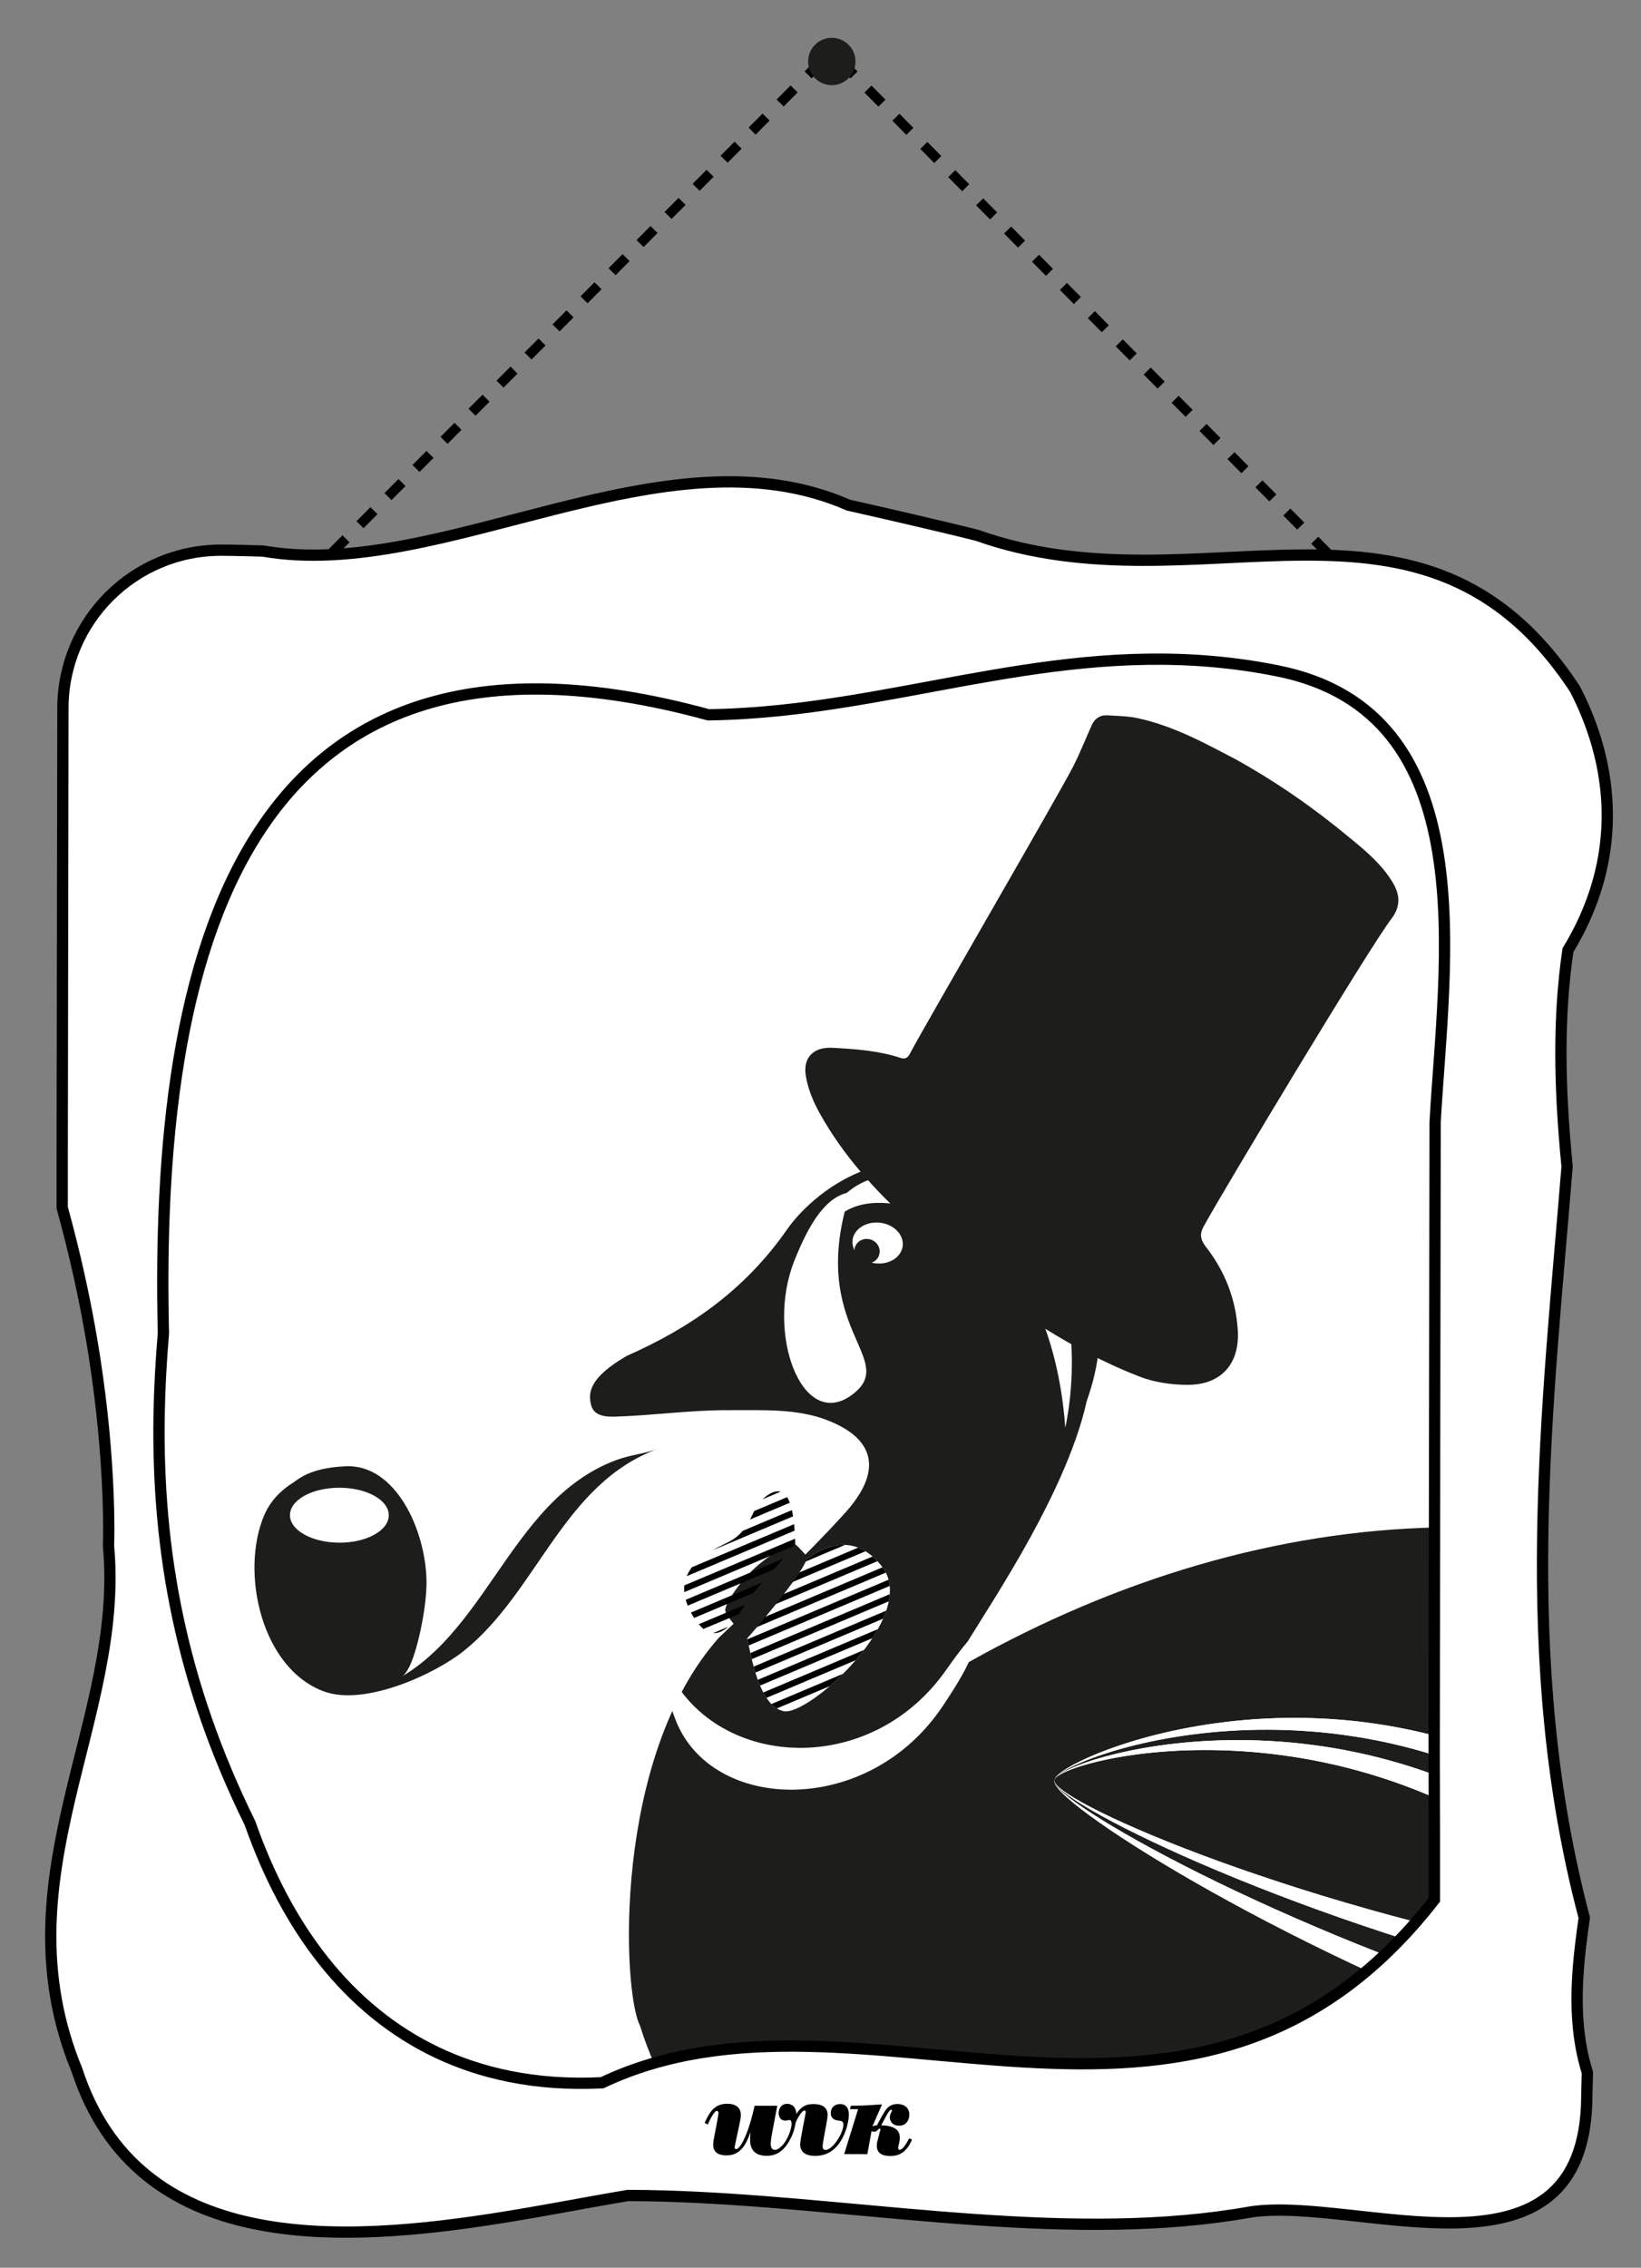 <?xml version="1.0" encoding="utf-8"?>
<!-- Generator: Adobe Illustrator 17.0.0, SVG Export Plug-In . SVG Version: 6.00 Build 0)  -->
<!DOCTYPE svg PUBLIC "-//W3C//DTD SVG 1.1//EN" "http://www.w3.org/Graphics/SVG/1.1/DTD/svg11.dtd">
<svg version="1.1" id="Capa_1" xmlns="http://www.w3.org/2000/svg" xmlns:xlink="http://www.w3.org/1999/xlink" x="0px" y="0px"
	 width="145.5px" height="201px" viewBox="0 0 145.5 201" enable-background="new 0 0 145.5 201" xml:space="preserve">
<rect x="0" y="0" width="145.5" height="201" fill="#808080" stroke="none"/>
<g>
	
		<line fill="none" stroke="#000000" stroke-width="0.88" stroke-miterlimit="10" stroke-dasharray="1.759,1.759" x1="17.018" y1="61.458" x2="72.862" y2="5.423"/>
	
		<line fill="none" stroke="#000000" stroke-width="0.88" stroke-miterlimit="10" stroke-dasharray="1.759,1.759" x1="130.189" y1="61.629" x2="74.515" y2="5.425"/>
	<path fill="none" d="M41.586,114.23c11.213-2.77,19.037,6.65,17.076,17.567c0.192,0.272,0.422,0.468,0.662,0.657
		c2.605,2.093,6.008,3.188,9.589,2.801"/>
	<path fill="#FFFFFF" stroke="#000000" stroke-miterlimit="10" d="M140.673,186.681c-0.753,16.441-20.361,8-29.737,9.367
		c-1.949,0.348-3.922,0.602-5.925,0.778c-15.994,1.398-33.51-2.216-49.341-2.229c-1.663,0.276-3.475,0.61-5.383,0.954
		c-13.728,2.488-32.628,5.634-40.894-6.697c-1.035-1.545-1.902-3.326-2.576-5.385c-7.001-16.999,4.232-30.999,2.805-46.429
		c0.051-2.007-0.001-3.997-0.108-5.983c-0.435-7.949-1.77-15.933-3.998-24.011c-0.002-1.326-0.003-2.639-0.001-3.938
		C5.55,80.989,5.578,62.76,5.578,62.76c0.012-7.742,6.296-14.007,14.037-13.995c0,0,1.333,0.002,3.707,0.078
		c15.912,2.752,35.554-11.231,51.91-4.069c1.789,0.398,3.579,0.816,5.376,1.231c1.999,0.467,4.002,0.934,6.011,1.439
		c19.885,7.057,39.53-6.93,53.027,13.629c0.743,1.434,1.353,2.916,1.818,4.421c1.853,6.023,1.363,12.469-2.441,18.724
		c-0.222,1.508-0.379,3.027-0.481,4.545c-0.201,3.044-0.178,6.103-0.017,9.151c0.097,1.832,0.245,3.656,0.421,5.478
		c-1.713,21.236-4.551,43.657,1.524,66.589c-0.229,1.594-0.438,3.175-0.543,4.734c-0.225,3.113-0.078,6.13,0.818,8.984
		C140.695,185.664,140.673,186.681,140.673,186.681z"/>
	<g>
		<g>
			<g>
				<g>
					<g>
						<g>
							<path d="M62.477,188.161c0.407-0.889,0.834-1.7,2.013-1.698c0.732,0.001,1.199,0.342,1.198,0.998
								c0,0.134-0.021,0.272-0.042,0.406c-0.066,0.395-0.516,2.398-0.516,2.473c0,0.096,0.079,0.148,0.144,0.148
								c0.175,0,0.389-0.333,0.454-0.425c0.265-0.398,0.758-1.501,1.18-3.421l2.01,0.003c-0.059,0.354-0.412,2.133-0.482,2.532
								c-0.028,0.154-0.097,0.57-0.097,0.821c0,0.127-0.001,0.553,0.377,0.554c0.271,0,0.581-0.322,0.678-0.425
								c0.482-0.532,0.793-1.459,0.793-1.885c0-0.058,0.001-0.34-0.213-0.341c-0.027,0-0.065,0.014-0.096,0.024
								c-0.113,0.027-0.162,0.034-0.247,0.034c-0.543-0.001-0.59-0.534-0.59-0.685c0.001-0.361,0.221-0.804,0.754-0.803
								c0.333,0.001,0.821,0.176,0.82,1.025c0,0.172-0.018,0.351-0.049,0.55c-0.097,0.608-0.253,1.154-0.594,1.731
								c-0.531,0.937-1.187,1.304-2.009,1.303c-0.495-0.001-0.859-0.146-1.085-0.359c-0.37-0.351-0.37-0.901-0.369-1.086
								c0-0.172,0.007-0.337,0.035-0.653c-0.404,1.14-0.91,2.064-2.137,2.062c-0.22,0-0.388-0.039-0.484-0.059
								c-0.223-0.055-0.687-0.211-0.686-0.888c0-0.261,0.059-0.543,0.111-0.811c0.055-0.282,0.357-1.817,0.357-1.982
								c0-0.089-0.027-0.203-0.14-0.203c-0.1,0-0.165,0.075-0.206,0.127c-0.155,0.182-0.407,0.594-0.599,1.081L62.477,188.161z"/>
							<path d="M70.208,188.145c0.669-1.583,1.356-1.651,1.934-1.65c0.299,0,1.237,0.029,1.235,0.947c0,0.11-0.014,0.213-0.021,0.32
								c-0.049,0.398-0.416,2.137-0.416,2.463c0,0.089-0.001,0.333,0.268,0.334c0.591,0.001,1.569-1.451,1.57-2.241
								c0-0.309-0.175-0.33-0.415-0.358c-0.426-0.038-0.704-0.241-0.703-0.678c0.001-0.447,0.31-0.79,0.833-0.789
								c0.529,0.001,0.773,0.376,0.772,0.943c-0.001,0.543-0.264,1.869-1.032,2.758c-0.269,0.309-0.85,0.896-1.974,0.894
								c-0.615-0.001-1.312-0.205-1.311-1.026c0.001-0.454,0.495-2.717,0.496-2.862c0-0.058-0.027-0.134-0.12-0.134
								c-0.261,0-0.702,0.851-0.854,1.215L70.208,188.145z"/>
							<path d="M75.44,186.644c0.289,0,0.625-0.013,1.062-0.019c0.241-0.01,1.43-0.084,1.705-0.104l-0.859,1.961
								c0.186-0.093,0.241-0.103,0.409-0.102c0.093-0.203,0.61-1.161,0.823-1.421c0.114-0.134,0.386-0.474,0.994-0.473
								c0.591,0.001,1.054,0.321,1.053,0.957c-0.001,0.447-0.273,0.969-0.909,0.968c-0.619-0.001-0.824-0.455-0.824-0.747
								c0-0.172,0.062-0.299,0.124-0.426c0.069-0.113,0.069-0.124,0.069-0.154c0-0.055-0.034-0.086-0.076-0.086
								c-0.134,0-0.337,0.367-0.434,0.553c-0.069,0.113-0.368,0.704-0.448,0.831c0.223,0,0.357,0.001,0.629,0.056
								c0.821,0.156,1.027,0.582,1.026,1.036c0,0.234-0.052,0.464-0.104,0.642c-0.017,0.093-0.041,0.199-0.042,0.285
								c0,0.042,0.006,0.144,0.13,0.144c0.244,0,0.554-0.442,0.837-1.012l0.257,0.107c-0.534,1.316-1.383,1.459-1.926,1.458
								c-0.756-0.001-1.196-0.284-1.195-0.909c0-0.117,0.018-0.234,0.039-0.35c0.031-0.103,0.193-0.77,0.224-0.869
								c0.035-0.124,0.059-0.175,0.059-0.234c0-0.055-0.058-0.069-0.058-0.069c-0.062,0-0.1,0.052-0.137,0.079
								c-0.097,0.11-0.2,0.202-0.378,0.202c-0.103,0-0.161-0.034-0.213-0.065l-0.374,2.047l-2.055-0.003l1.236-3.981l-0.718-0.001
								L75.44,186.644z"/>
						</g>
					</g>
				</g>
			</g>
		</g>
	</g>
	<g>
		<defs>
			<path id="SVGID_1_" d="M127.182,168.377c-21.449,27.56-50.922,5.383-73.803,16.228c-2.942,0.147-5.68-0.053-8.229-0.569
				c-9.165-1.845-15.795-7.724-20.143-15.902c-1.086-2.042-2.031-4.233-2.838-6.536c-6.122-12.41-8.255-24.145-8.062-36.161
				c0.042-2.405,0.172-4.817,0.382-7.25c-0.802-33.047,6.626-66.233,48.32-54.83c2.172-0.031,4.295-0.172,6.392-0.389
				c14.661-1.524,27.984-6.748,44.119-3.497c18.436,3.715,14.713,25.842,13.925,39.991c-0.003,1.718-0.005,3.495-0.008,5.305
				c-0.021,13.607-0.045,29.476-0.063,41.953c-0.005,3.113-0.009,6.02-0.01,8.642c0.006,2.625,0.006,4.951,0.014,6.883
				C127.186,166.102,127.182,168.377,127.182,168.377z"/>
		</defs>
		<clipPath id="SVGID_2_">
			<use xlink:href="#SVGID_1_"  overflow="visible"/>
		</clipPath>
		<g clip-path="url(#SVGID_2_)">
			<g>
				<path fill-rule="evenodd" clip-rule="evenodd" fill="#1D1D1B" d="M103.705,280.578l-0.326,25.07L96.67,306.5l-0.865-2.62
					c0,0-5.831,2.324-10.219,4.067c-4.363,1.743-12.235,1.439-16.897-1.187c-4.649-2.632-5.075-6.901-4.529-9.285
					c0.813-3.425,4.406-5.062,8.058-2.644c3.351,2.225,1.802,3.947,6.917,4.866c3.411,0.614,9.701-0.394,11.551-3.126
					c3.079-4.579,4.145-12.237,4.344-16.7L103.705,280.578z"/>
				<path fill="none" stroke="#1D1D1B" stroke-width="0.506" stroke-miterlimit="10" d="M95.277,280.152
					c-3.614-0.298-4.689-0.65-4.689-0.65s-2.59,10.683-3.56,11.709c-0.984,1.05-4.055,6.708-17.914,3.031"/>
				<path fill="#1D1D1B" d="M91.983,281.711c-0.001,0.337-0.218,0.605-0.475,0.604c-0.261,0-0.47-0.269-0.47-0.606
					c0.001-0.333,0.211-0.598,0.472-0.597C91.767,281.113,91.983,281.378,91.983,281.711z"/>
				<path fill="#1D1D1B" d="M94.057,282.463c-0.001,0.344-0.211,0.605-0.462,0.604c-0.265,0-0.484-0.262-0.484-0.606
					c0-0.32,0.221-0.59,0.485-0.59C93.848,281.872,94.057,282.144,94.057,282.463z"/>
				<path fill="#1D1D1B" d="M90.774,285.698c0,0.327-0.211,0.594-0.479,0.594c-0.254,0-0.467-0.269-0.466-0.595
					c0-0.33,0.214-0.601,0.468-0.601C90.565,285.097,90.774,285.369,90.774,285.698z"/>
				<path fill="#1D1D1B" d="M93.126,286.754c0,0.326-0.211,0.601-0.468,0.601c-0.258,0-0.467-0.276-0.466-0.602
					c0.001-0.334,0.21-0.605,0.468-0.604C92.917,286.149,93.126,286.42,93.126,286.754z"/>
				<path fill="#1D1D1B" d="M89.853,290.223c0,0.326-0.214,0.601-0.478,0.601c-0.251,0-0.474-0.276-0.473-0.602
					c0.001-0.337,0.224-0.598,0.475-0.597C89.641,289.624,89.853,289.886,89.853,290.223z"/>
				<path fill="#1D1D1B" d="M91.759,291.232c-0.001,0.333-0.211,0.605-0.465,0.604c-0.261,0-0.467-0.272-0.466-0.606
					c0-0.327,0.207-0.608,0.468-0.608C91.55,290.624,91.759,290.906,91.759,291.232z"/>
				<path fill="#1D1D1B" d="M87.576,293.892c0,0.33-0.204,0.598-0.479,0.597c-0.247,0-0.46-0.268-0.459-0.599
					c0.001-0.333,0.214-0.597,0.461-0.597C87.374,293.294,87.577,293.559,87.576,293.892z"/>
				<path fill="#1D1D1B" d="M89.281,295.661c-0.001,0.337-0.204,0.594-0.461,0.594c-0.261,0-0.467-0.258-0.466-0.595
					c0.001-0.334,0.207-0.601,0.468-0.601C89.079,295.06,89.282,295.328,89.281,295.661z"/>
				<path fill="none" stroke="#1D1D1B" stroke-width="0.506" stroke-linecap="round" stroke-miterlimit="10" d="M76.757,295.498
					c-0.203,2.467,0.814,4.558,2.261,4.663"/>
				<path fill="none" stroke="#1D1D1B" stroke-width="0.506" stroke-linecap="round" stroke-miterlimit="10" d="M78.791,295.47
					c-1.97,0.932-3.045,2.779-2.405,4.133"/>
				<path fill="none" stroke="#1D1D1B" stroke-width="0.506" stroke-linecap="round" stroke-miterlimit="10" d="M79.619,295.368
					c-0.189,2.591,0.893,4.788,2.443,4.903"/>
				<path fill="none" stroke="#1D1D1B" stroke-width="0.506" stroke-linecap="round" stroke-miterlimit="10" d="M81.496,295
					c-1.933,0.987-2.73,3.26-1.805,5.083"/>
				<path fill="none" stroke="#1D1D1B" stroke-width="0.506" stroke-linecap="round" stroke-miterlimit="10" d="M81.637,294.911
					c0.284,2.763,1.996,4.838,3.835,4.662"/>
				<path fill="none" stroke="#1D1D1B" stroke-width="0.506" stroke-linecap="round" stroke-miterlimit="10" d="M83.824,294.066
					c0.298,2.949,2.264,5.027,3.824,4.875"/>
				<path fill="none" stroke="#1D1D1B" stroke-width="0.506" stroke-linecap="round" stroke-miterlimit="10" d="M84.515,293.658
					c-2.294,1.199-3.123,4.119-1.862,6.557"/>
				<path fill="none" stroke="#1D1D1B" stroke-width="0.506" stroke-linecap="round" stroke-miterlimit="10" d="M85.278,293.133
					c-0.455,0.968-1.387,3.496,0.107,6.347"/>
			</g>
			<g>
				<path fill-rule="evenodd" clip-rule="evenodd" fill="#1D1D1B" d="M145.153,271.356l12.71,18.458l-4.446,4.106l-1.994-1.463
					c0,0-3.048,4.706-5.342,8.232c-2.294,3.532-8.186,7.389-12.953,7.877c-4.75,0.491-7.264-2.416-8.096-4.435
					c-1.185-2.916,0.607-5.975,4.497-6.086c3.601-0.108,3.368,1.94,7.57-0.03c2.816-1.315,6.891-5.312,6.806-8.257
					c-0.123-4.928-3.296-11.066-5.452-14.43L145.153,271.356z"/>
				<path fill="none" stroke="#1D1D1B" stroke-width="0.453" stroke-miterlimit="10" d="M138.779,275.401
					c-2.786,1.645-3.773,1.963-3.773,1.963s3.642,9.118,3.479,10.386c-0.198,1.254,0.498,6.977-11.515,11.46"/>
				<path fill="#1D1D1B" d="M137.167,278.247c0.182,0.241,0.164,0.55-0.032,0.688c-0.182,0.133-0.478,0.04-0.642-0.204
					c-0.171-0.244-0.164-0.543,0.025-0.67C136.714,277.923,136.995,278.013,137.167,278.247z"/>
				<path fill="#1D1D1B" d="M139.092,277.721c0.164,0.241,0.15,0.554-0.032,0.68c-0.196,0.134-0.492,0.047-0.659-0.186
					c-0.165-0.255-0.154-0.557,0.036-0.687C138.611,277.394,138.917,277.48,139.092,277.721z"/>
				<path fill="#1D1D1B" d="M138.35,281.781c0.175,0.244,0.161,0.55-0.022,0.68c-0.189,0.134-0.485,0.044-0.659-0.193
					c-0.164-0.251-0.157-0.55,0.036-0.68C137.884,281.454,138.176,281.544,138.35,281.781z"/>
				<path fill="#1D1D1B" d="M140.615,281.331c0.182,0.248,0.154,0.547-0.018,0.677c-0.2,0.137-0.492,0.051-0.659-0.197
					c-0.168-0.241-0.161-0.554,0.025-0.68C140.159,280.99,140.448,281.087,140.615,281.331z"/>
				<path fill="#1D1D1B" d="M140.022,285.56c0.164,0.241,0.157,0.54-0.039,0.677c-0.182,0.13-0.474,0.051-0.646-0.19
					c-0.175-0.248-0.143-0.547,0.039-0.684C139.562,285.233,139.854,285.313,140.022,285.56z"/>
				<path fill="#1D1D1B" d="M141.939,285.316c0.164,0.234,0.15,0.536-0.035,0.666c-0.193,0.13-0.474,0.051-0.659-0.19
					c-0.158-0.244-0.14-0.547,0.039-0.687C141.479,284.981,141.768,285.061,141.939,285.316z"/>
				<path fill="#1D1D1B" d="M140.263,289.416c0.171,0.244,0.157,0.547-0.032,0.68c-0.189,0.13-0.492,0.04-0.656-0.204
					c-0.172-0.234-0.158-0.543,0.039-0.67C139.796,289.085,140.092,289.172,140.263,289.416z"/>
				<path fill="#1D1D1B" d="M142.414,289.818c0.178,0.248,0.164,0.55-0.022,0.68c-0.179,0.13-0.474,0.041-0.659-0.197
					c-0.161-0.244-0.154-0.547,0.028-0.687C141.96,289.487,142.249,289.57,142.414,289.818z"/>
				<path fill="none" stroke="#1D1D1B" stroke-width="0.453" stroke-linecap="round" stroke-miterlimit="10" d="M133.185,296.174
					c1.148,1.905,2.961,2.908,4.075,2.233"/>
				<path fill="none" stroke="#1D1D1B" stroke-width="0.453" stroke-linecap="round" stroke-miterlimit="10" d="M134.667,295.108
					c-0.951,1.689-0.789,3.597,0.385,4.265"/>
				<path fill="none" stroke="#1D1D1B" stroke-width="0.453" stroke-linecap="round" stroke-miterlimit="10" d="M135.231,294.604
					c1.186,1.991,3.105,3.025,4.305,2.315"/>
				<path fill="none" stroke="#1D1D1B" stroke-width="0.453" stroke-linecap="round" stroke-miterlimit="10" d="M136.402,293.362
					c-0.907,1.717-0.315,3.797,1.312,4.634"/>
				<path fill="none" stroke="#1D1D1B" stroke-width="0.453" stroke-linecap="round" stroke-miterlimit="10" d="M136.457,293.231
					c1.622,1.868,3.955,2.497,5.204,1.396"/>
				<path fill="none" stroke="#1D1D1B" stroke-width="0.453" stroke-linecap="round" stroke-miterlimit="10" d="M137.607,291.47
					c1.756,2.013,4.26,2.498,5.306,1.585"/>
				<path fill="none" stroke="#1D1D1B" stroke-width="0.453" stroke-linecap="round" stroke-miterlimit="10" d="M137.904,290.828
					c-1.055,2.06-0.151,4.615,2.036,5.731"/>
				<path fill="none" stroke="#1D1D1B" stroke-width="0.453" stroke-linecap="round" stroke-miterlimit="10" d="M138.194,290.052
					c0.17,0.928,0.785,3.262,3.354,4.572"/>
			</g>
			<g>
				<g>
					<path fill-rule="evenodd" clip-rule="evenodd" fill="#1D1D1B" d="M56.734,179.51c-1.549-3.009-2.441-23.799,7.042-34.393
						c3.778-3.558,7.611-7.115,11.132-10.999c3.27-3.603,2.821-6.501-1.451-8.198c-2.733-1.104-5.878-0.916-8.836-0.931
						c-3.367-0.015-6.756,0.474-10.141,0.576c-0.711,0.016-1.815-0.034-2.064-1.013c-0.308-1.162-0.099-2.474,3.14-4.366
						c5.526-2.442,10.441-5.75,14.281-11.287c1.612-2.31,9.731-11.07,22.17-1.915c5.621,4.836,6.636,10.769,4.348,17.201
						c-1.959,8.859-9.906,19.905-11.143,22.332c0.24,0.261,0.412,0.554,0.666,0.812c26.124-14.64,57.04-17.431,84.382,0.615
						c26.46,17.458,46.062,16.378,51.192,16.135c0.849-0.054,1.313-0.074,1.312,0.029c-11.126,6.55-31.661,9.316-25.436,30.458
						c-0.12,2.154,5.358,10.65,12.361,10.736c16.185-2.759,9.657-23.183,3.31-25.839c1.845,0.144,3.707,0.287,4.628,0.354
						c9.839,6.197,7.943,23.443-2.516,28.087c-3.824,1.864-8.428,1.513-12.054,0.147c-5.422-2.599-7.87-8.217-11.691-12.718
						c-1.093,0.119-5.957,3.572-20.815,10.528C149.212,215.84,69.288,219.674,56.734,179.51z"/>
					<g>
						<g>
							<path fill="#1D1D1B" d="M161.283,150.55c4.729-0.433,9.619,1.671,14.654,2.843l0.021-0.003
								c2.002,0.453,4.081,0.741,6.201,0.803c9.233,0.2,17.54-3.482,24.419-7.704c6.917-4.347,12.183-10.266,15.432-16.096
								c3.294-5.83,4.684-11.346,5.256-15.135c0.573-3.813,0.37-5.975,0.229-5.975c-0.388-0.183-0.141,8.951-6.738,20.102
								c-3.262,5.479-8.398,10.993-15.111,15.079c-6.683,3.959-14.808,7.448-23.435,7.218c-2.01-0.065-3.955-0.329-5.872-0.741l0,0
								c-3.14-0.63-6.244-1.731-9.549-2.358c-1.354-0.277-2.755-0.399-4.157-0.354"/>
						</g>
						<path fill="#1D1D1B" d="M231.852,132.459c-0.441,0.59-0.895,1.16-1.336,1.716l-0.017,0
							c-5.695,7.389-12.775,13.358-20.685,17.243c-7.902,3.909-16.557,5.641-25.203,5.673c8.645,0.395,17.406-0.929,25.593-4.507
							c8.19-3.554,15.68-9.34,21.852-16.687l0,0c0.465-0.573,0.937-1.157,1.398-1.778c8.122-10.568,11.187-21.81,10.569-21.958
							C243.518,111.88,239.695,122.272,231.852,132.459z"/>
						<path fill="#1D1D1B" d="M217.879,153.721c-0.444,0.23-0.867,0.452-1.3,0.665l0,0c-11.052,5.736-23.669,7.139-35.616,4.396
							c11.864,3.152,24.627,2.195,36.013-3.251l0,0c0.44-0.206,0.894-0.432,1.328-0.675c7.765-3.954,12.838-9.55,12.574-9.822
							C230.723,144.807,225.472,149.843,217.879,153.721z"/>
					</g>
				</g>
				<path fill-rule="evenodd" clip-rule="evenodd" fill="#1D1D1B" d="M95.264,202.154"/>
				<path fill-rule="evenodd" clip-rule="evenodd" fill="#FFFFFF" d="M75.398,105.66c-2.193,0.354-3.681,2.85-4.971,6.098
					c-2.542,6.367,0.644,15.069,5.051,11.918C79.945,120.456,71.407,117.853,75.398,105.66
					C75.007,105.405,75.779,105.932,75.398,105.66z"/>
				<path fill="#FFFFFF" d="M75.584,110.004c-0.056,0.996,0.891,1.881,2.138,1.982c1.24,0.094,2.265-0.639,2.325-1.639
					c0.057-1-0.894-1.888-2.131-1.982C76.689,108.277,75.64,109.004,75.584,110.004z"/>
				<g>
					<path fill="#FFFFFF" d="M93.472,157.78c0.164-1.862,24.674-12.663,47.749,2.268c33.673,21.802,47.992,7.409,47.165,9.009
						c-3.191,6.191-12.27,6.239-27.009,4.612c-5.783-2.108-12.533-5.582-20.291-11.137
						C118.605,146.417,93.688,155.935,93.472,157.78z"/>
					<path fill="#FFFFFF" d="M161.378,173.669c18.679,6.787,27.178-0.89,26.493,0.294c-3.452,6.066-12.602,5.589-27.419,3.157
						c-2.761-1.176-5.751-2.703-8.948-4.642C155.05,172.927,158.334,173.331,161.378,173.669z"/>
					<path fill="#FFFFFF" d="M160.452,177.121c18.561,7.931,27.434,0.643,26.704,1.803c-3.806,6.093-13.484,4.839-29.176,1.347
						c-2.51-1.337-5.215-2.984-8.05-4.964C153.705,175.963,157.216,176.601,160.452,177.121z"/>
					<path fill="#FFFFFF" d="M140.86,165.023c3.775,3.002,7.325,5.444,10.644,7.455c-2.047-0.261-4.185-0.522-6.418-0.796
						c-1.493-1.195-3.03-2.458-4.599-3.842c-21.077-18.563-46.639-11.877-47.016-10.06
						C93.777,155.946,119.022,147.751,140.86,165.023z"/>
					<path fill="#FFFFFF" d="M157.98,180.271c19.234,10.186,28.946,3.03,28.15,4.183c-4.119,5.911-13.902,3.979-29.729-0.533
						c-2.585-1.608-5.348-3.561-8.262-5.902C151.653,178.822,154.923,179.583,157.98,180.271z"/>
					<path fill="#FFFFFF" d="M93.489,158c-0.017-0.079-0.044-0.158-0.017-0.22c0,0.041,0,0.106,0.017,0.151
						C93.489,157.959,93.489,157.969,93.489,158z"/>
					<path fill="#FFFFFF" d="M93.49,157.88c0-0.021-0.017-0.072-0.017-0.1c-0.014,0.024,0.017,0.051,0.017,0.082
						C93.49,157.87,93.49,157.88,93.49,157.88z"/>
					<path fill="#FFFFFF" d="M142.184,171.334c0.983,0.118,1.958,0.237,2.903,0.348c1.661,1.326,3.274,2.524,4.843,3.626
						c-2.01-0.374-4.091-0.724-6.238-1.109c-1.078-0.977-2.193-2.01-3.294-3.087C140.995,171.188,141.589,171.271,142.184,171.334z"
						/>
					<path fill="#FFFFFF" d="M139.099,182.002c-24.494-8.658-44.882-21.626-45.61-24.002c0.989,2.383,21.84,14.025,46.604,21.148
						c6.031,1.734,11.454,3.367,16.308,4.773c19.067,11.774,29.269,5.102,28.439,6.211
						C179.094,197.512,164.328,190.933,139.099,182.002z"/>
					<path fill="#FFFFFF" d="M141.634,173.845c0.687,0.121,1.36,0.242,2.058,0.354c1.52,1.37,2.996,2.651,4.447,3.821
						c-2.305-0.536-4.696-1.107-7.183-1.657c-25.247-5.701-46.749-16.221-47.467-18.432c0-0.01,0-0.017,0-0.051
						C93.981,159.963,115.993,169.446,141.634,173.845z"/>
				</g>
				<g>
					<path fill="#FFFFFF" d="M93.472,157.78c0.164-1.862,24.674-12.663,47.749,2.268c33.673,21.802,47.992,7.409,47.165,9.009
						c-3.191,6.191-12.27,6.239-27.009,4.612c-5.783-2.108-12.533-5.582-20.291-11.137
						C118.605,146.417,93.688,155.935,93.472,157.78z"/>
					<path fill="#FFFFFF" d="M161.378,173.669c18.679,6.787,27.178-0.89,26.493,0.294c-3.452,6.066-12.602,5.589-27.419,3.157
						c-2.761-1.176-5.751-2.703-8.948-4.642C155.05,172.927,158.334,173.331,161.378,173.669z"/>
					<path fill="#FFFFFF" d="M160.452,177.121c18.561,7.931,27.434,0.643,26.704,1.803c-3.806,6.093-13.484,4.839-29.176,1.347
						c-2.51-1.337-5.215-2.984-8.05-4.964C153.705,175.963,157.216,176.601,160.452,177.121z"/>
					<path fill="#FFFFFF" d="M140.86,165.023c3.775,3.002,7.325,5.444,10.644,7.455c-2.047-0.261-4.185-0.522-6.418-0.796
						c-1.493-1.195-3.03-2.458-4.599-3.842c-21.077-18.563-46.639-11.877-47.016-10.06
						C93.777,155.946,119.022,147.751,140.86,165.023z"/>
					<path fill="#FFFFFF" d="M157.98,180.271c19.234,10.186,28.946,3.03,28.15,4.183c-4.119,5.911-13.902,3.979-29.729-0.533
						c-2.585-1.608-5.348-3.561-8.262-5.902C151.653,178.822,154.923,179.583,157.98,180.271z"/>
					<path fill="#FFFFFF" d="M93.489,158c-0.017-0.079-0.044-0.158-0.017-0.22c0,0.041,0,0.106,0.017,0.151
						C93.489,157.959,93.489,157.969,93.489,158z"/>
					<path fill="#FFFFFF" d="M93.49,157.88c0-0.021-0.017-0.072-0.017-0.1c-0.014,0.024,0.017,0.051,0.017,0.082
						C93.49,157.87,93.49,157.88,93.49,157.88z"/>
					<path fill="#FFFFFF" d="M142.184,171.334c0.983,0.118,1.958,0.237,2.903,0.348c1.661,1.326,3.274,2.524,4.843,3.626
						c-2.01-0.374-4.091-0.724-6.238-1.109c-1.078-0.977-2.193-2.01-3.294-3.087C140.995,171.188,141.589,171.271,142.184,171.334z"
						/>
					<path fill="#FFFFFF" d="M139.099,182.002c-24.494-8.658-44.882-21.626-45.61-24.002c0.989,2.383,21.84,14.025,46.604,21.148
						c6.031,1.734,11.454,3.367,16.308,4.773c19.067,11.774,29.269,5.102,28.439,6.211
						C179.094,197.512,164.328,190.933,139.099,182.002z"/>
					<path fill="#FFFFFF" d="M141.634,173.845c0.687,0.121,1.36,0.242,2.058,0.354c1.52,1.37,2.996,2.651,4.447,3.821
						c-2.305-0.536-4.696-1.107-7.183-1.657c-25.247-5.701-46.749-16.221-47.467-18.432c0-0.01,0-0.017,0-0.051
						C93.981,159.963,115.993,169.446,141.634,173.845z"/>
				</g>
				<g>
					<path fill-rule="evenodd" clip-rule="evenodd" fill="#FFFFFF" d="M60.445,149.971c5.178,6.863,17.129,6.892,23.352-1.824
						c1.604-2.272,1.952-2.616,2.589-3.233c-0.002,1.034,0.269,1.739-2.81,6.322c-6.605,9.869-20.508,9.436-23.68,1.194
						c-1.996-5.209-2.8-9.55-1.476-14.967C57.949,141.865,58.024,146.751,60.445,149.971z"/>
				</g>
				<g>
					<path fill-rule="evenodd" clip-rule="evenodd" fill="#FFFFFF" d="M87.02,109.894c-5.905-3.723-11.848-4.815-13.933-0.416
						c0.09-0.618,0.273-1.206,0.535-1.769c2.037-4.474,8.384-4.74,14.475-1.298c9.791,5.533,6.357,20.129,6.357,20.129
						C94.078,121.113,92.238,113.187,87.02,109.894z"/>
				</g>
				<path fill="#1D1D1B" d="M75.758,110.805c-0.032,0.588,0.438,1.114,1.063,1.166c0.629,0.039,1.152-0.397,1.17-0.998
					c0.042-0.577-0.428-1.117-1.06-1.156C76.319,109.764,75.79,110.217,75.758,110.805z"/>
			</g>
			<g>
				<polyline fill-rule="evenodd" clip-rule="evenodd" fill="#1D1D1B" points="89.064,196.084 100.003,286.08 102.113,285.932 
					92.995,200.55 				"/>
				<path fill-rule="evenodd" clip-rule="evenodd" fill="#1D1D1B" d="M98.707,232.017c0.227,2.316-1.405,4.382-3.646,4.606
					c-2.241,0.22-4.241-1.48-4.482-3.8c-0.22-2.32,1.412-4.386,3.656-4.606C96.479,228,98.473,229.704,98.707,232.017z"/>
			</g>
			<polyline fill-rule="evenodd" clip-rule="evenodd" fill="#1D1D1B" points="121.136,235.504 115.833,206.666 114.644,202.122 
				109.19,198.461 117.445,236.433 			"/>
			<polyline fill-rule="evenodd" clip-rule="evenodd" fill="#1D1D1B" points="117.733,236.351 145.105,280.321 146.965,279.296 
				120.891,234.225 			"/>
			<path fill-rule="evenodd" clip-rule="evenodd" fill="#1D1D1B" d="M122.637,234.283c0.45,2.289-0.986,4.483-3.2,4.919
				c-2.203,0.433-4.355-1.069-4.806-3.364c-0.453-2.286,0.986-4.49,3.2-4.919C120.041,230.485,122.186,232.004,122.637,234.283z"/>
			<g id="FbYU2n_5_">
				<g>
					<path fill-rule="evenodd" clip-rule="evenodd" fill="#1D1D1B" d="M109.495,67.264c-2.486-1.289-5.339-2.894-8.581-3.6
						c-0.893-0.197-1.828-0.205-2.752-0.262c-0.632-0.028-1.086,0.28-1.355,0.857c-0.548,1.219-1.035,2.455-1.638,3.647
						c-1.144,2.283-13.343,23.27-14.515,25.53c-0.21,0.405-0.502,0.446-0.877,0.308c-1.92-0.621-3.927-0.765-5.936-0.871
						c-1.673-0.102-2.675,0.827-2.389,2.508c0.194,1.145,0.66,2.289,1.242,3.318c2.032,3.652,4.807,6.722,7.889,9.53
						c4.344,4.017,8.891,7.79,14.058,10.711c2.053,1.165,4.175,2.213,6.366,3.061c1.333,0.524,2.875,0.746,4.308,0.742
						c3.003,0.005,4.642-1.921,4.43-4.9c-0.185-2.753-1.16-5.214-2.851-7.365c-0.494-0.667-0.538-1.152-0.114-1.879
						c1.633-2.98,14.552-24.502,16.611-27.193c0.792-1.047,0.759-2.088,0.094-3.188c-0.97-1.613-2.37-2.78-3.791-3.944
						C116.622,71.725,113.392,69.428,109.495,67.264z"/>
				</g>
			</g>
			<g>
				<g>
					<g>
						<path fill="#1D1D1B" d="M54.698,129.391c-9.925,3.645-11.624,16.83-21.511,20.36c1.128-0.305,2.255-0.611,3.383-0.916
							c-5.577,1.385-8.73-2.614-9.893-7.623c-0.802-3.456-0.691-9.302,3.128-10.976c-1.128,0.305-2.255,0.611-3.383,0.916
							c0.511-0.14,1.025-0.165,1.543-0.076c1.186,0.097,2.467-1.069,3.633-0.974c-3.198-0.262-6.889,1.193-8.169,4.193
							c-2.171,5.089-0.225,13.693,5.383,15.655c3.556,1.244,9.685-1.514,12.334-3.64c6.56-5.263,8.753-14.796,17.184-17.893
							C57.162,128.847,55.872,128.96,54.698,129.391L54.698,129.391z"/>
					</g>
				</g>
				<path fill-rule="evenodd" clip-rule="evenodd" fill="#1D1D1B" d="M24.078,139.835c-0.008,5.515,2.796,10,6.28,10.005
					c2.093,0.003,4.859,0.265,6-2.242c0.752-1.652,1.493-5.327,1.458-7.499c-0.086-4.525-2.747-10.309-7.122-10.137
					C24.052,130.223,24.086,134.333,24.078,139.835z"/>
				<path fill-rule="evenodd" clip-rule="evenodd" fill="#FFFFFF" d="M34.471,134.308c-0.002,1.347-1.966,2.43-4.375,2.426
					c-2.426-0.004-4.39-1.092-4.388-2.439c0.002-1.354,1.969-2.433,4.395-2.43C32.512,131.868,34.473,132.954,34.471,134.308z"/>
			</g>
			<g>
				<g>
					<defs>
						<path id="SVGID_3_" d="M70.908,138.751c0,0,3.999-4.183,7.319,0.131c3.316,4.324-6.515,13.271-8.751,12.787
							c-2.24-0.484-2.882-5.066-3.231-6.444C65.89,143.836,70.908,138.751,70.908,138.751z"/>
					</defs>
					<use xlink:href="#SVGID_3_"  overflow="visible" fill-rule="evenodd" clip-rule="evenodd" fill="#FFFFFF"/>
					<clipPath id="SVGID_4_">
						<use xlink:href="#SVGID_3_"  overflow="visible"/>
					</clipPath>
					<g clip-path="url(#SVGID_4_)">
						
							<line fill="none" stroke="#000000" stroke-width="0.549" stroke-miterlimit="10" x1="57.286" y1="134.792" x2="80.695" y2="124.907"/>
						
							<line fill="none" stroke="#000000" stroke-width="0.549" stroke-miterlimit="10" x1="57.761" y1="135.918" x2="81.17" y2="126.034"/>
						
							<line fill="none" stroke="#000000" stroke-width="0.549" stroke-miterlimit="10" x1="58.236" y1="137.045" x2="81.645" y2="127.161"/>
						
							<line fill="none" stroke="#000000" stroke-width="0.549" stroke-miterlimit="10" x1="58.711" y1="138.171" x2="82.12" y2="128.288"/>
						
							<line fill="none" stroke="#000000" stroke-width="0.549" stroke-miterlimit="10" x1="59.186" y1="139.297" x2="82.595" y2="129.415"/>
						
							<line fill="none" stroke="#000000" stroke-width="0.549" stroke-miterlimit="10" x1="59.661" y1="140.424" x2="83.07" y2="130.542"/>
						
							<line fill="none" stroke="#000000" stroke-width="0.549" stroke-miterlimit="10" x1="60.137" y1="141.55" x2="83.545" y2="131.669"/>
						
							<line fill="none" stroke="#000000" stroke-width="0.549" stroke-miterlimit="10" x1="60.612" y1="142.676" x2="84.02" y2="132.796"/>
						
							<line fill="none" stroke="#000000" stroke-width="0.549" stroke-miterlimit="10" x1="61.087" y1="143.803" x2="84.495" y2="133.923"/>
						
							<line fill="none" stroke="#000000" stroke-width="0.549" stroke-miterlimit="10" x1="61.562" y1="144.929" x2="84.97" y2="135.05"/>
						
							<line fill="none" stroke="#000000" stroke-width="0.549" stroke-miterlimit="10" x1="62.037" y1="146.055" x2="85.445" y2="136.177"/>
						
							<line fill="none" stroke="#000000" stroke-width="0.549" stroke-miterlimit="10" x1="62.512" y1="147.181" x2="85.92" y2="137.303"/>
						
							<line fill="none" stroke="#000000" stroke-width="0.549" stroke-miterlimit="10" x1="62.987" y1="148.308" x2="86.396" y2="138.43"/>
						
							<line fill="none" stroke="#000000" stroke-width="0.549" stroke-miterlimit="10" x1="63.462" y1="149.434" x2="86.871" y2="139.557"/>
						
							<line fill="none" stroke="#000000" stroke-width="0.549" stroke-miterlimit="10" x1="63.937" y1="150.56" x2="87.346" y2="140.684"/>
						
							<line fill="none" stroke="#000000" stroke-width="0.549" stroke-miterlimit="10" x1="64.412" y1="151.687" x2="87.821" y2="141.811"/>
						
							<line fill="none" stroke="#000000" stroke-width="0.549" stroke-miterlimit="10" x1="64.887" y1="152.813" x2="88.296" y2="142.938"/>
					</g>
				</g>
				<path fill-rule="evenodd" clip-rule="evenodd" fill="#1D1D1B" d="M71.583,137.982c0,0-0.885-0.998-1.074-1.105
					c-0.165-0.11-1.695,0.485-3.263,1.82c-1.579,1.334-2.995,3.469-2.941,4.05c0.04,0.574,1.941,2.477,1.941,2.477
					S71.368,139.408,71.583,137.982z"/>
				<g>
					<defs>
						<path id="SVGID_5_" d="M70.509,136.877c0,0,0.005-3.058-0.726-4.193c-0.73-1.142-1.979-0.075-2.547,0.611
							c-0.555,0.683-0.811,2.377-2.486,3.299c-1.124,0.61-3.49,1.489-4.009,3.557c-0.47,1.844,1.231,4.132,1.972,4.473
							c1.621,0.748,3.095-1.93,3.347-2.479C66.32,141.592,69.752,137.917,70.509,136.877z"/>
					</defs>
					<clipPath id="SVGID_6_">
						<use xlink:href="#SVGID_5_"  overflow="visible"/>
					</clipPath>
					<g clip-path="url(#SVGID_6_)">
						
							<line fill="none" stroke="#000000" stroke-width="0.549" stroke-miterlimit="10" x1="56.678" y1="134.544" x2="80.087" y2="124.676"/>
						
							<line fill="none" stroke="#000000" stroke-width="0.549" stroke-miterlimit="10" x1="57.154" y1="135.67" x2="80.563" y2="125.802"/>
						
							<line fill="none" stroke="#000000" stroke-width="0.549" stroke-miterlimit="10" x1="57.629" y1="136.797" x2="81.038" y2="126.929"/>
						
							<line fill="none" stroke="#000000" stroke-width="0.549" stroke-miterlimit="10" x1="58.104" y1="137.923" x2="81.514" y2="128.055"/>
						
							<line fill="none" stroke="#000000" stroke-width="0.549" stroke-miterlimit="10" x1="58.58" y1="139.05" x2="81.99" y2="129.181"/>
						
							<line fill="none" stroke="#000000" stroke-width="0.549" stroke-miterlimit="10" x1="59.055" y1="140.176" x2="82.465" y2="130.308"/>
						
							<line fill="none" stroke="#000000" stroke-width="0.549" stroke-miterlimit="10" x1="59.53" y1="141.303" x2="82.941" y2="131.434"/>
						
							<line fill="none" stroke="#000000" stroke-width="0.549" stroke-miterlimit="10" x1="60.005" y1="142.429" x2="83.417" y2="132.56"/>
						
							<line fill="none" stroke="#000000" stroke-width="0.549" stroke-miterlimit="10" x1="60.481" y1="143.556" x2="83.893" y2="133.686"/>
						
							<line fill="none" stroke="#000000" stroke-width="0.549" stroke-miterlimit="10" x1="60.956" y1="144.682" x2="84.368" y2="134.813"/>
						
							<line fill="none" stroke="#000000" stroke-width="0.549" stroke-miterlimit="10" x1="61.431" y1="145.809" x2="84.844" y2="135.939"/>
						
							<line fill="none" stroke="#000000" stroke-width="0.549" stroke-miterlimit="10" x1="61.906" y1="146.935" x2="85.32" y2="137.065"/>
						
							<line fill="none" stroke="#000000" stroke-width="0.549" stroke-miterlimit="10" x1="62.382" y1="148.062" x2="85.795" y2="138.192"/>
						
							<line fill="none" stroke="#000000" stroke-width="0.549" stroke-miterlimit="10" x1="62.857" y1="149.188" x2="86.271" y2="139.318"/>
						
							<line fill="none" stroke="#000000" stroke-width="0.549" stroke-miterlimit="10" x1="63.332" y1="150.315" x2="86.747" y2="140.444"/>
						
							<line fill="none" stroke="#000000" stroke-width="0.549" stroke-miterlimit="10" x1="63.808" y1="151.441" x2="87.223" y2="141.57"/>
						
							<line fill="none" stroke="#000000" stroke-width="0.549" stroke-miterlimit="10" x1="64.283" y1="152.568" x2="87.698" y2="142.697"/>
					</g>
				</g>
			</g>
		</g>
		<use xlink:href="#SVGID_1_"  overflow="visible" fill="none" stroke="#000000" stroke-miterlimit="10"/>
	</g>
	<circle fill="#1D1D1B" cx="73.752" cy="5.451" r="2.099"/>
</g>
</svg>
